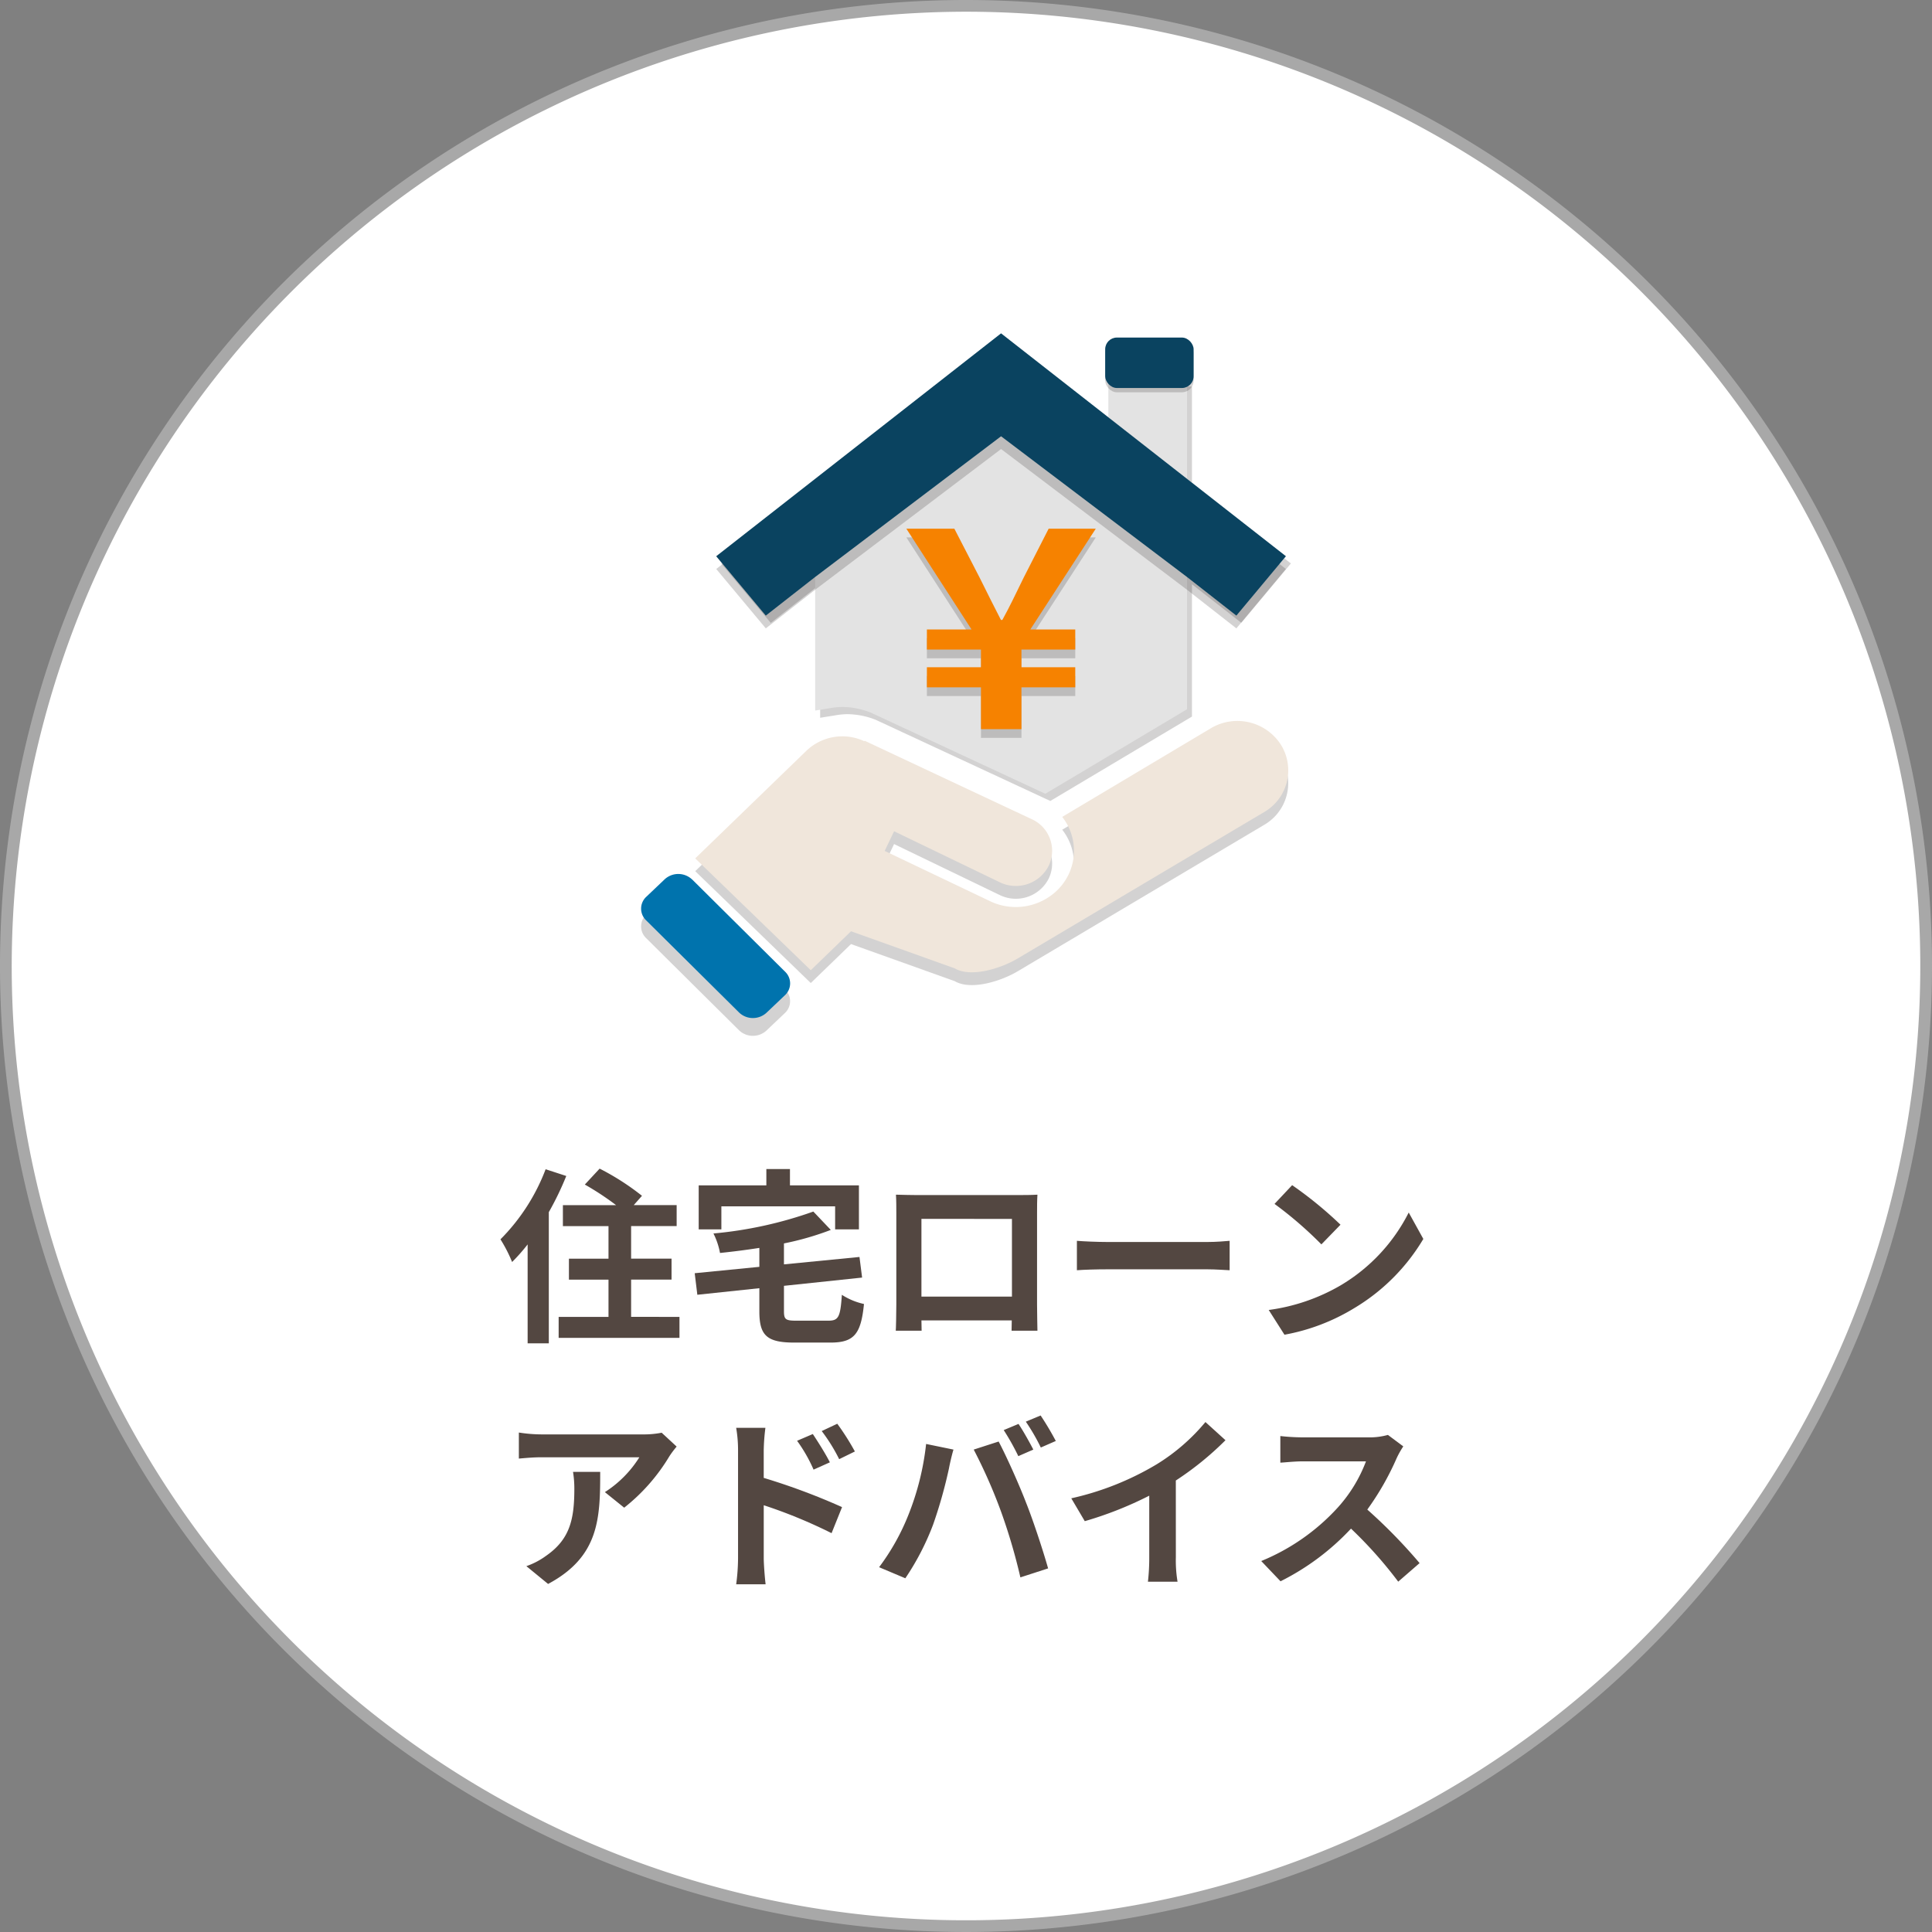 <svg xmlns="http://www.w3.org/2000/svg" width="166" height="166" viewBox="0 0 166 166"><rect x="0" y="0" width="166" height="166" fill="#808080" stroke="none"/><defs><style>.a{fill:#fff;}.b{fill:#a8a8a8;}.c{fill:#534741;}.d,.j{fill:#231f20;}.d,.i{opacity:0.2;}.e{fill:#e3e3e3;}.f{fill:#f0e6db;}.g{fill:#0073ad;}.h{fill:#0a4360;}.k{fill:#f68200;}</style></defs><title>dekirukoto_05</title><circle class="a" cx="83" cy="83" r="82.497"/><path class="b" d="M83,1.006A81.994,81.994,0,1,1,1.006,83,82.086,82.086,0,0,1,83,1.006M83,0a83,83,0,1,0,83,83A83,83,0,0,0,83,0Z"/><path class="c" d="M48.655,101.042a25.9,25.9,0,0,1-1.5,3.108v11.271h-1.82v-8.5A15.8,15.8,0,0,1,44,108.433a12.272,12.272,0,0,0-1-1.948,17.137,17.137,0,0,0,3.881-6.022Zm9.726,12.108v1.8H48v-1.8h4.283v-3.2h-3.4v-1.8h3.4v-2.8H48.365v-1.8h4.573a24.2,24.2,0,0,0-2.689-1.771l1.272-1.369a21.55,21.55,0,0,1,3.639,2.335l-.708.8h3.687v1.8H54.226v2.8H57.7v1.8H54.226v3.2Z"/><path class="c" d="M71.191,113.473c.869,0,1.015-.338,1.143-2.222a5.737,5.737,0,0,0,1.9.789c-.257,2.592-.853,3.316-2.882,3.316H68.245c-2.351,0-3-.611-3-2.672v-2l-5.329.564-.226-1.852,5.555-.547v-1.627c-1.143.178-2.286.322-3.381.435a6.233,6.233,0,0,0-.564-1.675,34.905,34.905,0,0,0,8.583-1.884l1.5,1.578a24.816,24.816,0,0,1-4.025,1.16v1.8L73.848,108l.225,1.771-6.714.709v2.173c0,.725.145.822,1.095.822Zm-9.21-7.842H60.033v-3.784h5.813v-1.4h2.028v1.4H73.8v3.784H71.755v-1.98H61.981Z"/><path class="c" d="M89.105,112.1c0,.628.033,2.174.033,2.238H86.916l.016-.886H79.171l.016.886H76.965c.016-.08.048-1.481.048-2.254v-7.874c0-.451,0-1.111-.032-1.562.66.016,1.272.033,1.707.033h8.856c.4,0,1.014,0,1.594-.033-.033.484-.033,1.079-.033,1.562Zm-9.934-7.374v6.682h7.777V104.73Z"/><path class="c" d="M92.529,106.613c.58.049,1.756.1,2.593.1h8.646c.741,0,1.465-.064,1.884-.1v2.528c-.386-.016-1.208-.08-1.884-.08H95.122c-.918,0-2,.032-2.593.08Z"/><path class="c" d="M115.178,110.445a15.27,15.27,0,0,0,5.861-6.263l1.256,2.27a17.12,17.12,0,0,1-5.958,5.958,17.456,17.456,0,0,1-5.974,2.271l-1.353-2.126A16.6,16.6,0,0,0,115.178,110.445Zm0-5.216-1.643,1.69a33.376,33.376,0,0,0-4.026-3.478l1.514-1.61A33.78,33.78,0,0,1,115.178,105.229Z"/><path class="c" d="M58.139,124.293a8.047,8.047,0,0,0-.628.837,16.219,16.219,0,0,1-3.88,4.412l-1.659-1.337a9.565,9.565,0,0,0,2.962-2.994H46.546c-.677,0-1.208.048-1.965.112v-2.238a12.718,12.718,0,0,0,1.965.161h8.678a8,8,0,0,0,1.627-.145Zm-6.569,2.174c0,3.992-.081,7.278-4.477,9.628l-1.867-1.529a6.4,6.4,0,0,0,1.69-.886c2.045-1.417,2.432-3.124,2.432-5.764a8.982,8.982,0,0,0-.113-1.449Z"/><path class="c" d="M65.62,126.982a56.112,56.112,0,0,1,6.73,2.511l-.9,2.239a42.956,42.956,0,0,0-5.828-2.4v4.556c0,.451.08,1.578.161,2.238H63.253a17.351,17.351,0,0,0,.161-2.238v-9.258a11.442,11.442,0,0,0-.161-1.949h2.512a17.4,17.4,0,0,0-.145,1.949Zm4.283-.709a13.11,13.11,0,0,0-1.417-2.479l1.352-.58c.451.676,1.1,1.707,1.466,2.431Zm2.2-.9a14.911,14.911,0,0,0-1.5-2.415l1.337-.628a21.31,21.31,0,0,1,1.513,2.383Z"/><path class="c" d="M79.573,124.067l2.351.483c-.144.467-.322,1.256-.386,1.611a40.521,40.521,0,0,1-1.368,4.846,22.25,22.25,0,0,1-2.383,4.6l-2.255-.95a19.352,19.352,0,0,0,2.512-4.476A23.173,23.173,0,0,0,79.573,124.067Zm4.09.483,2.142-.692c.66,1.24,1.771,3.719,2.367,5.281.58,1.45,1.433,4.026,1.883,5.62l-2.382.772A49.587,49.587,0,0,0,86,129.848,45.013,45.013,0,0,0,83.663,124.55Zm5.121,0-1.289.564a20.6,20.6,0,0,0-1.255-2.239l1.272-.53C87.914,122.94,88.478,123.955,88.784,124.55Zm1.932-.74-1.288.563a17.184,17.184,0,0,0-1.288-2.222l1.272-.531A25.341,25.341,0,0,1,90.716,123.81Z"/><path class="c" d="M101.031,133.793a11.041,11.041,0,0,0,.145,2.109H98.632a18.107,18.107,0,0,0,.113-2.109v-5.282a31.535,31.535,0,0,1-5.54,2.19l-1.159-1.964a24.732,24.732,0,0,0,7.326-2.915,16.989,16.989,0,0,0,4.2-3.639l1.723,1.562a26.336,26.336,0,0,1-4.267,3.462Z"/><path class="c" d="M120.572,124.276a7.786,7.786,0,0,0-.564,1,23.631,23.631,0,0,1-2.528,4.428,45.345,45.345,0,0,1,4.493,4.6l-1.836,1.594a36.7,36.7,0,0,0-4.057-4.557,21.226,21.226,0,0,1-6.055,4.525l-1.658-1.739a18.246,18.246,0,0,0,6.6-4.622,12.5,12.5,0,0,0,2.4-3.944h-5.459c-.676,0-1.562.1-1.9.112v-2.286a18.066,18.066,0,0,0,1.9.113h5.668a5.8,5.8,0,0,0,1.675-.21Z"/><path class="d" d="M90.245,68.82l-15-6.972a6.752,6.752,0,0,0-2.453-.485h-.006a6.506,6.506,0,0,0-1.018.1l-1.3.21V50.2l-4.242,3.32-4.259-5.1L86.44,29.264l9.216,7.209V33.211h6.759v8.551l8.5,6.651-4.256,5.1L102.415,50.2v11.37Z"/><path class="e" d="M89.817,68.2l-15-6.972a6.748,6.748,0,0,0-2.453-.485h-.006a6.506,6.506,0,0,0-1.018.1l-1.3.21V49.575L65.8,52.9l-4.259-5.1,24.473-19.15,9.216,7.209V32.59h6.759v8.551l8.5,6.651-4.256,5.1-4.244-3.321v11.37Z"/><path class="d" d="M110,65a4.449,4.449,0,0,0-6.032-1.285l-12.7,7.574a4.713,4.713,0,0,1,.548,4.944,4.87,4.87,0,0,1-1,1.383,5.124,5.124,0,0,1-5.631.97l-9.171-4.375.807-1.689,9.15,4.416a3.163,3.163,0,0,0,4.144-1.467,2.982,2.982,0,0,0-1.519-4.011l-14.3-6.714-.037.039a4.461,4.461,0,0,0-4.963.814l-9.561,9.254,9.929,9.61,3.458-3.347L82.027,84.3c1.428.842,4.1-.033,5.506-.9l21.14-12.559A4.145,4.145,0,0,0,110,65Z"/><path class="d" d="M59.472,77.1a1.723,1.723,0,0,0-2.359-.026l-1.577,1.5a1.387,1.387,0,0,0-.024,2.025L63.5,88.523A1.7,1.7,0,0,0,64.669,89a1.714,1.714,0,0,0,1.185-.453l1.578-1.5a1.384,1.384,0,0,0,.025-2.025L59.472,77.1Z"/><path class="f" d="M110,63.9a4.449,4.449,0,0,0-6.032-1.285l-12.7,7.574a4.713,4.713,0,0,1,.548,4.944,4.87,4.87,0,0,1-1,1.383,5.124,5.124,0,0,1-5.631.97l-9.171-4.375.807-1.689,9.15,4.416a3.163,3.163,0,0,0,4.144-1.467,2.982,2.982,0,0,0-1.519-4.011l-14.3-6.714-.037.039a4.461,4.461,0,0,0-4.963.814l-9.561,9.254,9.929,9.61,3.458-3.347L82.027,83.2c1.428.842,4.1-.033,5.506-.9l21.14-12.559A4.145,4.145,0,0,0,110,63.9Z"/><path class="g" d="M59.472,75.572a1.724,1.724,0,0,0-2.359-.025l-1.577,1.5a1.387,1.387,0,0,0-.024,2.025L63.5,86.993a1.7,1.7,0,0,0,1.172.478,1.714,1.714,0,0,0,1.185-.453l1.578-1.5a1.384,1.384,0,0,0,.025-2.025l-7.985-7.924Z"/><polygon class="d" points="70.04 50.671 86.014 38.581 101.987 50.67 106.232 53.991 110.488 48.888 88.564 31.735 86.012 29.739 61.54 48.889 65.799 53.991 70.04 50.671"/><polygon class="h" points="70.04 49.575 86.013 37.485 101.987 49.574 106.231 52.895 110.487 47.792 88.563 30.639 86.012 28.643 61.539 47.793 65.798 52.895 70.04 49.575"/><g class="i"><path class="j" d="M84.286,59.805H79.64V58.078h4.646V56.561H79.64V54.835h3.836l-5.6-8.659H82l2.169,4.2c.881,1.774,1.19,2.38,1.834,3.641h.12c.69-1.261,1-1.938,1.834-3.641l2.144-4.2H94.15l-5.624,8.659h3.861v1.726H87.765v1.517h4.622v1.727H87.765V63.4H84.286Z"/></g><path class="k" d="M84.286,59.056H79.64V57.329h4.646V55.812H79.64V54.085h3.836l-5.6-8.658H82l2.169,4.2c.88,1.774,1.19,2.381,1.834,3.641h.119c.691-1.26,1-1.937,1.835-3.641l2.144-4.2H94.15l-5.624,8.658h3.861v1.727H87.764v1.517h4.623v1.727H87.764V62.65H84.286Z"/><rect class="d" x="94.959" y="29.371" width="7.598" height="4.334" rx="1.006"/><rect class="h" x="94.959" y="29.003" width="7.598" height="4.334" rx="1.006"/></svg>